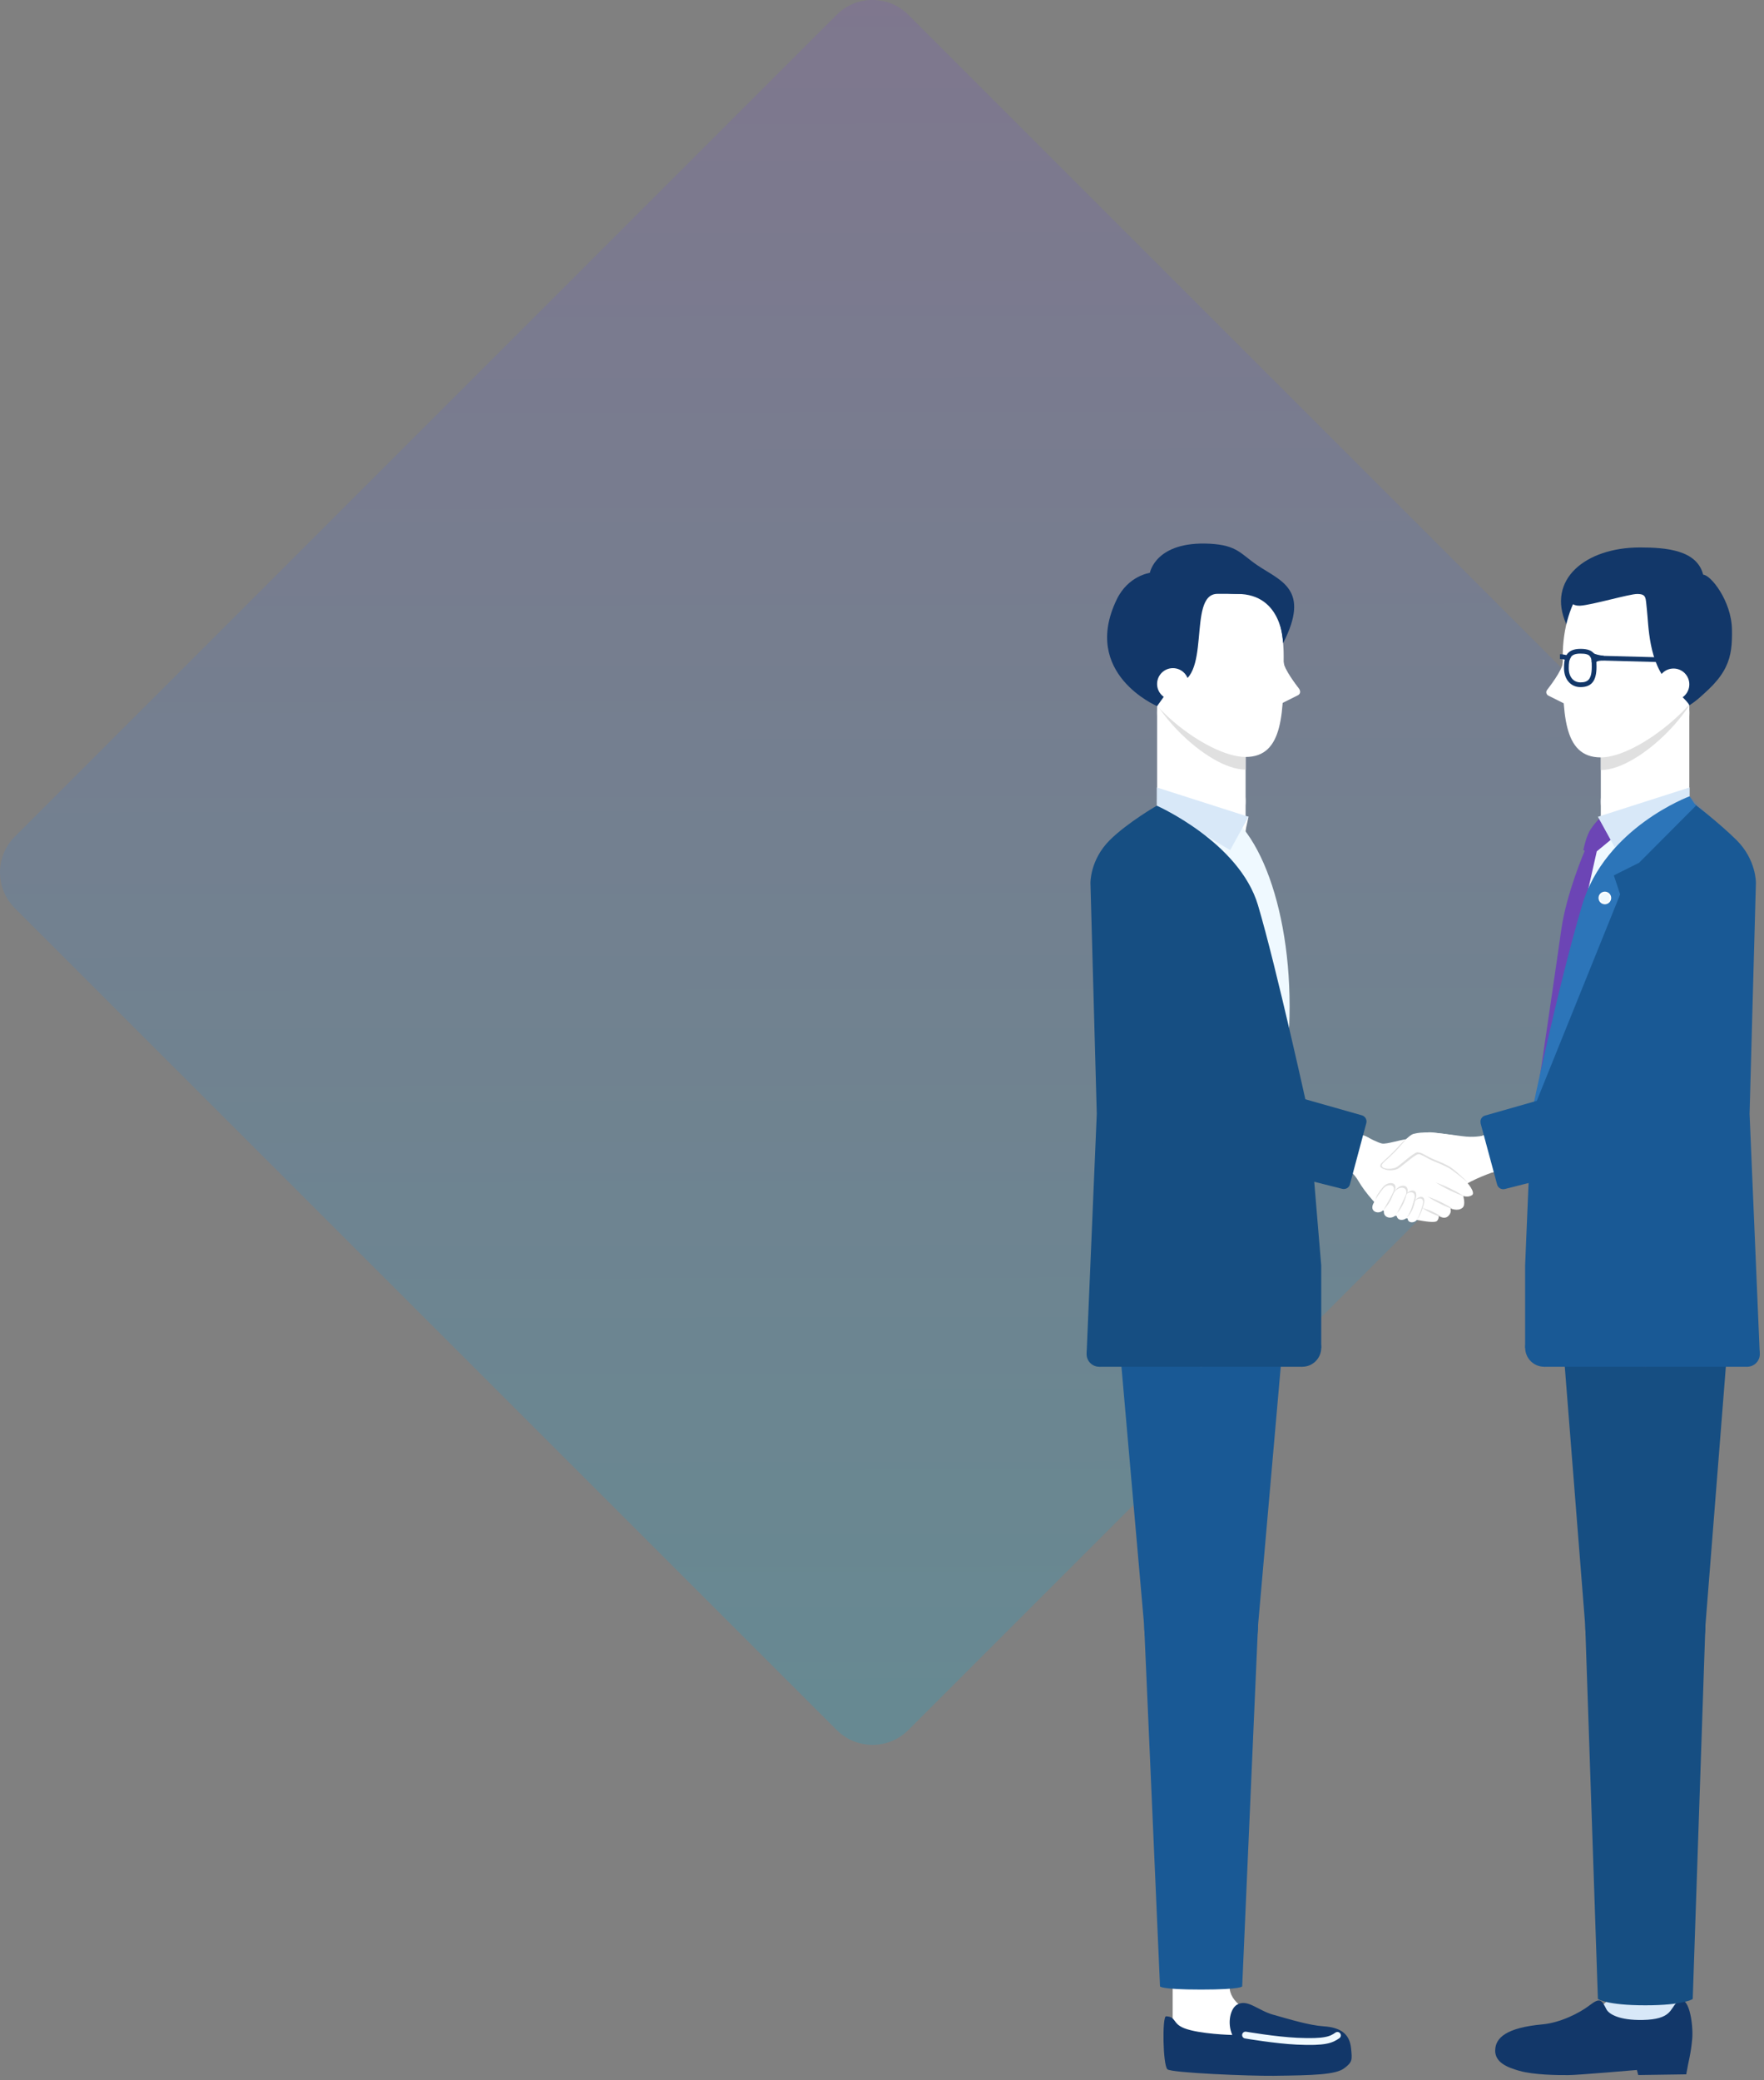 <svg width="279" height="329" viewBox="0 0 279 329" fill="none" xmlns="http://www.w3.org/2000/svg">
<rect x="0" y="0" width="279" height="329" fill="#808080" stroke="none"/>
<path d="M132.341 2.334C135.466 -0.791 140.532 -0.791 143.656 2.334L273.656 132.334C276.781 135.459 276.781 140.525 273.656 143.65L143.659 273.647C140.534 276.772 135.468 276.772 132.344 273.647L2.344 143.647C-0.781 140.522 -0.781 135.456 2.344 132.331L132.341 2.334Z" fill="url(#paint0_linear_87_48300)" fill-opacity="0.2"/>
<g clip-path="url(#clip0_87_48300)">
<g clip-path="url(#clip1_87_48300)">
<path d="M247.739 98.742C244.559 91.672 250.769 86.602 259.359 86.592C263.609 86.592 268.399 87.022 269.379 90.902" fill="#123769"/>
<path d="M253.189 140.802H267.189V105.802H253.189V140.802Z" fill="white"/>
<path d="M260.189 119.802C264.055 119.802 267.189 116.668 267.189 112.802C267.189 108.936 264.055 105.802 260.189 105.802C256.323 105.802 253.189 108.936 253.189 112.802C253.189 116.668 256.323 119.802 260.189 119.802Z" fill="white"/>
<path d="M260.189 133.802C264.055 133.802 267.189 130.668 267.189 126.802C267.189 122.936 264.055 119.802 260.189 119.802C256.323 119.802 253.189 122.936 253.189 126.802C253.189 130.668 256.323 133.802 260.189 133.802Z" fill="white"/>
<path d="M260.189 147.802C264.055 147.802 267.189 144.668 267.189 140.802C267.189 136.936 264.055 133.802 260.189 133.802C256.323 133.802 253.189 136.936 253.189 140.802C253.189 144.668 256.323 147.802 260.189 147.802Z" fill="white"/>
<path d="M260.699 111.032C263.383 111.032 265.559 108.856 265.559 106.172C265.559 103.488 263.383 101.312 260.699 101.312C258.014 101.312 255.839 103.488 255.839 106.172C255.839 108.856 258.014 111.032 260.699 111.032Z" fill="white"/>
<path d="M248.899 104.802V112.032C248.899 112.032 245.199 110.182 244.899 110.032C244.599 109.882 244.439 109.462 244.689 109.132C244.939 108.802 247.169 105.952 247.169 104.802H248.899Z" fill="white"/>
<path d="M260.189 88.802C266.269 88.802 269.689 95.962 269.689 104.802C269.689 111.522 259.269 121.802 253.189 121.802V105.802L260.189 88.802Z" fill="#E0E0E0"/>
<path d="M247.169 103.802C247.169 112.642 247.109 119.802 253.189 119.802C259.269 119.802 271.059 110.022 271.189 103.802C271.369 94.972 266.269 87.802 260.189 87.802C251.989 87.802 247.169 94.962 247.169 103.802Z" fill="white"/>
<path d="M264.099 108.242C260.699 104.922 260.749 98.782 260.479 96.442C260.259 94.532 260.449 93.952 258.929 93.952C257.689 93.952 251.799 95.692 249.929 95.802C249.029 95.852 248.579 95.442 248.579 95.442C249.269 90.482 254.749 87.022 260.369 87.022C267.549 87.022 273.349 93.342 273.349 100.522C273.349 105.132 270.809 109.252 267.189 111.562C267.069 111.282 266.949 111.022 264.099 108.242Z" fill="#123769"/>
<path d="M264.689 110.742C266.069 110.742 267.189 109.623 267.189 108.242C267.189 106.862 266.069 105.742 264.689 105.742C263.308 105.742 262.189 106.862 262.189 108.242C262.189 109.623 263.308 110.742 264.689 110.742Z" fill="white"/>
<path d="M263.159 104.742L251.959 104.442L251.979 103.692L263.179 103.992L263.159 104.742Z" fill="#123769"/>
<path d="M249.969 108.682C248.439 108.682 247.369 107.452 247.369 105.682C247.369 104.202 247.569 102.632 249.969 102.632C252.369 102.632 252.509 103.812 252.509 105.482C252.509 107.692 251.729 108.682 249.969 108.682ZM249.969 103.382C248.389 103.382 248.119 104.092 248.119 105.682C248.119 107.052 248.849 107.932 249.969 107.932C251.089 107.932 251.759 107.532 251.759 105.482C251.759 103.922 251.669 103.382 249.969 103.382Z" fill="#123769"/>
<path d="M248.129 104.562C248.129 104.562 247.479 104.232 246.729 104.232V103.482C247.679 103.482 248.439 103.872 248.479 103.892L248.139 104.562H248.129Z" fill="#123769"/>
<path d="M252.479 104.712L251.729 104.692C251.729 104.492 251.809 104.312 251.959 104.162C251.969 104.152 251.979 104.142 251.989 104.132C251.779 104.052 251.599 103.942 251.479 103.822L252.019 103.292C252.189 103.472 252.999 103.662 253.649 103.722L253.609 104.472C253.139 104.452 252.569 104.572 252.489 104.702L252.479 104.712Z" fill="#123769"/>
<path d="M269.369 90.902C270.559 90.902 273.849 95.042 273.929 99.542C274.009 104.042 273.509 106.942 267.179 111.552" fill="#123769"/>
</g>
<path d="M253.229 257.182H267.229L269.229 200.182H251.229L253.229 257.182Z" fill="white"/>
<path d="M260.229 209.182C265.199 209.182 269.229 205.153 269.229 200.182C269.229 195.212 265.199 191.182 260.229 191.182C255.258 191.182 251.229 195.212 251.229 200.182C251.229 205.153 255.258 209.182 260.229 209.182Z" fill="white"/>
<path d="M255.729 314.182H264.729L267.229 257.182H253.229L255.729 314.182Z" fill="white"/>
<path d="M260.229 264.182C264.095 264.182 267.229 261.048 267.229 257.182C267.229 253.316 264.095 250.182 260.229 250.182C256.363 250.182 253.229 253.316 253.229 257.182C253.229 261.048 256.363 264.182 260.229 264.182Z" fill="white"/>
<path d="M260.229 318.682C262.714 318.682 264.729 316.668 264.729 314.182C264.729 311.697 262.714 309.682 260.229 309.682C257.743 309.682 255.729 311.697 255.729 314.182C255.729 316.668 257.743 318.682 260.229 318.682Z" fill="white"/>
<path d="M260.229 326.682C262.714 326.682 264.729 324.668 264.729 322.182C264.729 319.697 262.714 317.682 260.229 317.682C257.743 317.682 255.729 319.697 255.729 322.182C255.729 324.668 257.743 326.682 260.229 326.682Z" fill="white"/>
<path d="M241.779 326.682C243.435 326.682 244.779 325.339 244.779 323.682C244.779 322.025 243.435 320.682 241.779 320.682C240.122 320.682 238.779 322.025 238.779 323.682C238.779 325.339 240.122 326.682 241.779 326.682Z" fill="white"/>
<path d="M241.779 326.682H260.229V317.682L241.779 323.682V326.682Z" fill="white"/>
<path d="M255.729 314.182H264.729V322.182L241.789 326.682V320.682C243.819 320.682 255.729 319.372 255.729 314.182Z" fill="white"/>
<path d="M255.109 302.542C255.219 302.582 265.239 302.542 265.239 302.542C265.239 302.542 265.199 318.162 265.189 319.372C265.189 320.772 260.579 322.942 257.649 323.302C254.719 323.662 249.059 319.342 250.639 318.682C257.389 315.852 255.079 313.482 255.119 302.542H255.109Z" fill="#D8E8F8"/>
<path d="M236.479 324.282C236.449 326.252 238.439 327.012 240.289 327.542C242.579 328.202 246.379 328.232 248.069 328.222C249.559 328.222 258.899 327.412 258.899 327.412L259.109 328.212L266.699 328.102C267.069 325.912 267.429 324.952 267.649 322.442C267.839 320.272 267.129 314.922 265.199 316.742C264.119 317.762 264.369 319.412 259.809 319.502C256.139 319.572 254.469 318.592 254.069 317.802C253.339 316.362 253.109 315.872 251.429 317.172C249.749 318.472 246.699 319.942 244.009 320.192C238.279 320.712 236.519 322.312 236.489 324.282H236.479Z" fill="#123769"/>
<path d="M250.729 257.182H269.729L274.229 200.182H246.229L250.729 257.182Z" fill="#164E82"/>
<path d="M260.229 214.182C267.961 214.182 274.229 207.914 274.229 200.182C274.229 192.45 267.961 186.182 260.229 186.182C252.497 186.182 246.229 192.45 246.229 200.182C246.229 207.914 252.497 214.182 260.229 214.182Z" fill="#164E82"/>
<path d="M252.729 316.182C252.729 316.182 254.099 317.182 260.229 317.182C266.359 317.182 267.729 316.182 267.729 316.182L269.729 257.182H250.729L252.729 316.182Z" fill="#164E82"/>
<path d="M260.229 266.682C265.475 266.682 269.729 262.429 269.729 257.182C269.729 251.936 265.475 247.682 260.229 247.682C254.982 247.682 250.729 251.936 250.729 257.182C250.729 262.429 254.982 266.682 260.229 266.682Z" fill="#164E82"/>
<path d="M260.229 191.182C267.961 191.182 274.229 176.855 274.229 159.182C274.229 141.509 267.961 127.182 260.229 127.182C252.497 127.182 246.229 141.509 246.229 159.182C246.229 176.855 252.497 191.182 260.229 191.182Z" fill="#EFF9FF"/>
<path d="M260.229 184.182C267.961 184.182 274.229 177.019 274.229 168.182C274.229 159.346 267.961 152.182 260.229 152.182C252.497 152.182 246.229 159.346 246.229 168.182C246.229 177.019 252.497 184.182 260.229 184.182Z" fill="#EFF9FF"/>
<path d="M260.229 216.182C267.961 216.182 274.229 209.019 274.229 200.182C274.229 191.346 267.961 184.182 260.229 184.182C252.497 184.182 246.229 191.346 246.229 200.182C246.229 209.019 252.497 216.182 260.229 216.182Z" fill="#385A88"/>
<path d="M267.229 126.182H253.229L255.629 134.462L267.229 126.182Z" fill="white"/>
<path d="M255.769 129.192L257.289 130.752L252.549 134.662L244.559 170.202H243.559C243.559 170.202 246.149 152.672 246.949 146.972C247.759 141.282 250.649 134.562 250.649 134.562L250.429 134.462C250.429 134.462 250.779 132.652 251.379 131.512C251.939 130.462 253.229 129.192 253.229 129.192H255.779H255.769Z" fill="#6C45B5"/>
<path d="M267.229 127.552L255.629 134.462L252.729 129.192L267.229 124.552V127.552Z" fill="#D8E8F8"/>
<path d="M267.619 126.872C267.619 126.872 254.179 133.212 251.219 143.182C248.259 153.152 242.219 176.182 242.219 176.182L241.219 200.182V213.182L244.219 216.182H276.329L278.329 214.182L276.719 176.182L277.719 139.682C277.719 139.682 277.809 136.012 274.659 132.882C271.869 130.112 267.619 126.872 267.619 126.872Z" fill="#195995"/>
<path d="M244.229 216.182C245.885 216.182 247.229 214.839 247.229 213.182C247.229 211.525 245.885 210.182 244.229 210.182C242.572 210.182 241.229 211.525 241.229 213.182C241.229 214.839 242.572 216.182 244.229 216.182Z" fill="#195995"/>
<path d="M268.229 146.182C271.818 146.182 274.729 143.272 274.729 139.682C274.729 136.092 271.818 133.182 268.229 133.182C264.639 133.182 261.729 136.092 261.729 139.682C261.729 143.272 264.639 146.182 268.229 146.182Z" fill="#195995"/>
<path d="M276.339 216.182C277.443 216.182 278.339 215.287 278.339 214.182C278.339 213.078 277.443 212.182 276.339 212.182C275.234 212.182 274.339 213.078 274.339 214.182C274.339 215.287 275.234 216.182 276.339 216.182Z" fill="#195995"/>
<path fill-rule="evenodd" clip-rule="evenodd" d="M267.229 125.952C267.229 125.952 253.869 130.882 250.229 143.182C246.229 156.722 242.229 176.182 242.229 176.182L256.249 141.462L255.249 138.462L259.249 136.462L268.229 127.442L267.229 125.952Z" fill="#2C75B9"/>
<path d="M253.829 143.032C254.381 143.032 254.829 142.585 254.829 142.032C254.829 141.48 254.381 141.032 253.829 141.032C253.276 141.032 252.829 141.48 252.829 142.032C252.829 142.585 253.276 143.032 253.829 143.032Z" fill="white"/>
<path d="M253.829 142.782C254.243 142.782 254.579 142.446 254.579 142.032C254.579 141.618 254.243 141.282 253.829 141.282C253.414 141.282 253.079 141.618 253.079 142.032C253.079 142.446 253.414 142.782 253.829 142.782Z" fill="#EFF9FF"/>
<g clip-path="url(#clip2_87_48300)">
<path d="M190.009 87.732C197.739 87.732 204.009 92.212 204.009 97.732C204.009 103.252 197.739 107.732 190.009 107.732" fill="#123769"/>
<path d="M197.009 105.732H183.009V140.732H197.009V105.732Z" fill="white"/>
<path d="M190.009 119.732C193.875 119.732 197.009 116.598 197.009 112.732C197.009 108.866 193.875 105.732 190.009 105.732C186.143 105.732 183.009 108.866 183.009 112.732C183.009 116.598 186.143 119.732 190.009 119.732Z" fill="white"/>
<path d="M190.009 133.732C193.875 133.732 197.009 130.598 197.009 126.732C197.009 122.866 193.875 119.732 190.009 119.732C186.143 119.732 183.009 122.866 183.009 126.732C183.009 130.598 186.143 133.732 190.009 133.732Z" fill="white"/>
<path d="M190.009 147.732C193.875 147.732 197.009 144.598 197.009 140.732C197.009 136.866 193.875 133.732 190.009 133.732C186.143 133.732 183.009 136.866 183.009 140.732C183.009 144.598 186.143 147.732 190.009 147.732Z" fill="white"/>
<path d="M189.489 110.962C192.173 110.962 194.349 108.786 194.349 106.102C194.349 103.418 192.173 101.242 189.489 101.242C186.804 101.242 184.629 103.418 184.629 106.102C184.629 108.786 186.804 110.962 189.489 110.962Z" fill="white"/>
<path d="M201.299 104.732V111.962C201.299 111.962 204.999 110.112 205.299 109.962C205.599 109.812 205.759 109.392 205.509 109.062C205.259 108.732 203.029 105.882 203.029 104.732H201.299Z" fill="white"/>
<path d="M190.009 88.732C183.929 88.732 180.509 95.892 180.509 104.732C180.509 111.452 190.929 121.732 197.009 121.732V105.732L190.009 88.732Z" fill="#E0E0E0"/>
<path d="M203.029 103.732C203.029 112.572 203.089 119.732 197.009 119.732C190.929 119.732 179.009 110.452 179.009 103.732C179.009 94.902 183.939 87.832 190.009 87.832C198.209 87.832 203.029 94.892 203.029 103.732Z" fill="white"/>
<path d="M185.509 108.182C191.959 108.182 187.599 93.932 192.559 93.932H201.069C198.779 90.222 194.689 87.732 190.009 87.732C182.829 87.732 177.009 93.552 177.009 100.732C177.009 105.332 179.409 109.372 183.019 111.682L185.509 108.182Z" fill="#123769"/>
<path d="M181.869 90.602C181.869 90.602 182.749 85.552 191.349 86.002C195.699 86.232 196.249 87.632 198.859 89.402C202.529 91.892 207.329 93.162 202.939 101.732C202.939 101.732 202.909 93.942 195.699 93.942C190.329 93.942 181.869 90.612 181.869 90.612C181.869 90.612 178.449 91.042 176.629 94.812C170.939 106.572 183.019 111.692 183.019 111.692" fill="#123769"/>
<path d="M185.509 110.682C186.889 110.682 188.009 109.563 188.009 108.182C188.009 106.802 186.889 105.682 185.509 105.682C184.128 105.682 183.009 106.802 183.009 108.182C183.009 109.563 184.128 110.682 185.509 110.682Z" fill="white"/>
<path d="M201.229 104.582V111.812C201.229 111.812 204.929 109.962 205.229 109.812C205.529 109.662 205.689 109.242 205.439 108.912C205.189 108.582 202.959 105.732 202.959 104.582H201.229Z" fill="white"/>
</g>
<path d="M182.969 126.182L197.469 129.192L196.969 131.462L182.969 126.182Z" fill="white"/>
<path d="M196.969 257.182H182.969L180.969 200.182H198.969L196.969 257.182Z" fill="white"/>
<path d="M189.969 209.182C194.939 209.182 198.969 205.153 198.969 200.182C198.969 195.212 194.939 191.182 189.969 191.182C184.998 191.182 180.969 195.212 180.969 200.182C180.969 205.153 184.998 209.182 189.969 209.182Z" fill="white"/>
<path d="M194.469 314.182H185.469L182.969 257.182H196.969L194.469 314.182Z" fill="white"/>
<path d="M189.969 264.182C193.835 264.182 196.969 261.048 196.969 257.182C196.969 253.316 193.835 250.182 189.969 250.182C186.103 250.182 182.969 253.316 182.969 257.182C182.969 261.048 186.103 264.182 189.969 264.182Z" fill="white"/>
<path d="M189.969 318.682C192.454 318.682 194.469 316.668 194.469 314.182C194.469 311.697 192.454 309.682 189.969 309.682C187.483 309.682 185.469 311.697 185.469 314.182C185.469 316.668 187.483 318.682 189.969 318.682Z" fill="white"/>
<path d="M189.969 326.682C192.454 326.682 194.469 324.668 194.469 322.182C194.469 319.697 192.454 317.682 189.969 317.682C187.483 317.682 185.469 319.697 185.469 322.182C185.469 324.668 187.483 326.682 189.969 326.682Z" fill="white"/>
<path d="M208.409 326.682C210.065 326.682 211.409 325.339 211.409 323.682C211.409 322.025 210.065 320.682 208.409 320.682C206.752 320.682 205.409 322.025 205.409 323.682C205.409 325.339 206.752 326.682 208.409 326.682Z" fill="white"/>
<path d="M208.409 326.682H189.969V317.682L208.409 323.682V326.682Z" fill="white"/>
<path d="M194.469 314.182H185.469V322.182L208.409 326.682V320.682C206.379 320.682 194.469 319.372 194.469 314.182Z" fill="white"/>
<path d="M201.419 318.682C204.209 319.472 207.119 320.352 209.329 320.502C212.209 320.682 213.479 321.842 213.689 324.002C213.859 325.782 213.949 326.142 212.589 327.152C211.229 328.162 207.789 328.252 201.429 328.332C197.769 328.372 185.269 327.882 184.639 327.302C183.919 326.642 183.799 318.902 184.429 318.922C186.089 318.992 185.389 320.052 187.289 320.802C189.709 321.752 194.899 321.872 194.899 321.872C194.059 319.922 194.619 317.712 195.619 317.102C197.289 316.102 198.889 317.972 201.399 318.682H201.419Z" fill="#123769"/>
<path d="M196.999 321.892C196.999 321.892 201.729 322.702 205.139 322.862C209.629 323.072 210.549 322.622 211.529 321.942" stroke="#EFF9FF" stroke-width="1.08" stroke-linecap="round" stroke-linejoin="round"/>
<path d="M198.969 257.182H180.969L175.969 200.182H203.969L198.969 257.182Z" fill="#195995"/>
<path d="M189.969 214.182C197.701 214.182 203.969 207.914 203.969 200.182C203.969 192.45 197.701 186.182 189.969 186.182C182.237 186.182 175.969 192.45 175.969 200.182C175.969 207.914 182.237 214.182 189.969 214.182Z" fill="#195995"/>
<path d="M196.469 314.182C196.469 314.182 196.469 314.692 189.969 314.692C183.469 314.692 183.469 314.182 183.469 314.182L180.969 257.182H198.969L196.469 314.182Z" fill="#195995"/>
<path d="M189.969 266.182C194.939 266.182 198.969 262.153 198.969 257.182C198.969 252.212 194.939 248.182 189.969 248.182C184.998 248.182 180.969 252.212 180.969 257.182C180.969 262.153 184.998 266.182 189.969 266.182Z" fill="#195995"/>
<path d="M189.969 191.182C197.701 191.182 203.969 176.855 203.969 159.182C203.969 141.509 197.701 127.182 189.969 127.182C182.237 127.182 175.969 141.509 175.969 159.182C175.969 176.855 182.237 191.182 189.969 191.182Z" fill="#EFF9FF"/>
<path d="M189.969 216.182C197.701 216.182 203.969 209.019 203.969 200.182C203.969 191.346 197.701 184.182 189.969 184.182C182.237 184.182 175.969 191.346 175.969 200.182C175.969 209.019 182.237 216.182 189.969 216.182Z" fill="#4A72A5"/>
<path d="M182.969 127.552L194.569 134.462L197.469 129.192L182.969 124.552V127.552Z" fill="#D8E8F8"/>
<path d="M182.969 127.442C182.969 127.442 196.009 133.212 198.969 143.182C201.929 153.152 206.969 176.182 206.969 176.182L208.969 200.182V213.182L205.969 216.182H173.859L171.859 214.182L173.469 176.182L172.469 139.682C172.469 139.682 172.379 136.012 175.529 132.882C178.319 130.112 182.969 127.432 182.969 127.432V127.442Z" fill="#164E82"/>
<path d="M205.969 216.182C207.625 216.182 208.969 214.839 208.969 213.182C208.969 211.525 207.625 210.182 205.969 210.182C204.312 210.182 202.969 211.525 202.969 213.182C202.969 214.839 204.312 216.182 205.969 216.182Z" fill="#164E82"/>
<path d="M181.969 146.182C185.558 146.182 188.469 143.272 188.469 139.682C188.469 136.092 185.558 133.182 181.969 133.182C178.379 133.182 175.469 136.092 175.469 139.682C175.469 143.272 178.379 146.182 181.969 146.182Z" fill="#164E82"/>
<path d="M173.859 216.182C174.963 216.182 175.859 215.287 175.859 214.182C175.859 213.078 174.963 212.182 173.859 212.182C172.754 212.182 171.859 213.078 171.859 214.182C171.859 215.287 172.754 216.182 173.859 216.182Z" fill="#164E82"/>
<path d="M263.769 173.682L262.269 139.682H274.269L272.769 173.682H263.769Z" fill="white"/>
<path d="M268.269 145.682C271.582 145.682 274.269 142.996 274.269 139.682C274.269 136.369 271.582 133.682 268.269 133.682C264.955 133.682 262.269 136.369 262.269 139.682C262.269 142.996 264.955 145.682 268.269 145.682Z" fill="white"/>
<path d="M234.649 179.582L267.109 169.332L269.429 178.032L236.209 185.382L234.649 179.582Z" fill="white"/>
<path d="M268.269 178.182C270.754 178.182 272.769 176.168 272.769 173.682C272.769 171.197 270.754 169.182 268.269 169.182C265.783 169.182 263.769 171.197 263.769 173.682C263.769 176.168 265.783 178.182 268.269 178.182Z" fill="white"/>
<path d="M235.429 185.482C237.085 185.482 238.429 184.139 238.429 182.482C238.429 180.825 237.085 179.482 235.429 179.482C233.772 179.482 232.429 180.825 232.429 182.482C232.429 184.139 233.772 185.482 235.429 185.482Z" fill="white"/>
<g clip-path="url(#clip3_87_48300)">
<path d="M223.469 179.652C224.719 179.282 225.649 178.992 226.759 179.142C227.879 179.282 230.129 179.542 231.299 179.712C233.019 179.952 234.369 179.672 234.369 179.672L236.469 185.292C236.469 185.292 232.679 186.552 231.129 187.832C229.579 189.112 227.829 189.812 227.089 190.262C226.349 190.712 224.219 193.402 223.329 193.132C222.809 192.972 222.999 192.072 222.999 192.072C222.999 192.072 222.219 193.082 221.609 192.782C220.999 192.482 221.209 191.762 221.209 191.762C221.209 191.762 220.649 192.702 219.709 192.422C219.019 192.222 219.159 190.922 219.159 190.922C219.159 190.922 218.509 191.702 217.809 191.542C217.189 191.392 217.899 189.432 218.539 188.382C219.219 187.272 219.639 186.682 220.569 185.202C221.499 183.722 222.389 182.532 222.389 182.532C222.389 182.532 222.199 180.012 223.459 179.642L223.469 179.652Z" fill="white"/>
<path d="M235.429 185.482C237.085 185.482 238.429 184.139 238.429 182.482C238.429 180.825 237.085 179.482 235.429 179.482C233.772 179.482 232.429 180.825 232.429 182.482C232.429 184.139 233.772 185.482 235.429 185.482Z" fill="white"/>
</g>
<path d="M261.819 173.692L274.809 173.672L275.769 139.672L260.769 139.692L261.819 173.692Z" fill="#195995"/>
<path d="M268.269 147.182C272.411 147.182 275.769 143.824 275.769 139.682C275.769 135.54 272.411 132.182 268.269 132.182C264.126 132.182 260.769 135.54 260.769 139.682C260.769 143.824 264.126 147.182 268.269 147.182Z" fill="#195995"/>
<path d="M234.179 177.682L236.789 187.362C236.929 187.892 237.469 188.202 237.999 188.072L270.009 179.952L266.629 167.402L234.879 176.452C234.349 176.602 234.049 177.142 234.189 177.672L234.179 177.682Z" fill="#195995"/>
<path d="M268.309 180.182C271.898 180.182 274.809 177.272 274.809 173.682C274.809 170.092 271.898 167.182 268.309 167.182C264.719 167.182 261.809 170.092 261.809 173.682C261.809 177.272 264.719 180.182 268.309 180.182Z" fill="#195995"/>
<path d="M186.469 173.682L187.969 139.682H175.969L177.469 173.682H186.469Z" fill="white"/>
<path d="M181.969 145.682C185.282 145.682 187.969 142.996 187.969 139.682C187.969 136.369 185.282 133.682 181.969 133.682C178.655 133.682 175.969 136.369 175.969 139.682C175.969 142.996 178.655 145.682 181.969 145.682Z" fill="white"/>
<path d="M215.589 179.582L183.139 169.332L180.809 178.032L214.039 185.382L215.589 179.582Z" fill="white"/>
<path d="M181.969 178.182C184.454 178.182 186.469 176.168 186.469 173.682C186.469 171.197 184.454 169.182 181.969 169.182C179.483 169.182 177.469 171.197 177.469 173.682C177.469 176.168 179.483 178.182 181.969 178.182Z" fill="white"/>
<path d="M214.809 185.482C216.465 185.482 217.809 184.139 217.809 182.482C217.809 180.825 216.465 179.482 214.809 179.482C213.152 179.482 211.809 180.825 211.809 182.482C211.809 184.139 213.152 185.482 214.809 185.482Z" fill="white"/>
<g clip-path="url(#clip4_87_48300)">
<path d="M229.316 181.777C228.79 181.289 227.109 180.18 226.348 180.237C225.588 180.294 224.022 180.026 222.675 180.16C221.327 180.294 219.372 181.001 218.591 180.874C218.009 180.78 216.315 179.895 216.315 179.895L213.315 185.091C213.315 185.091 214.131 185.539 214.889 186.865C215.85 188.54 218.316 191.489 219.549 191.934C221.5 192.634 223.485 192.856 224.368 193.008C225.25 193.159 226.974 193.473 227.306 193.099C227.667 192.673 227.516 192.274 227.516 192.274C227.516 192.274 228.452 193.033 229.134 192.272C229.681 191.664 229.378 191.109 229.378 191.109C229.378 191.109 230.505 191.678 231.295 191.049C231.874 190.586 231.421 189.17 231.421 189.17C231.421 189.17 232.215 189.455 232.827 189.035C233.365 188.664 232.297 187.113 231.281 186.353C230.209 185.549 229.541 184.886 227.858 184.042C226.31 183.263 224.8 182.519 224.8 182.519C224.8 182.519 225.687 182.603 226.695 182.597C227.228 182.593 228.758 183.684 229.104 183.444C229.45 183.205 229.847 182.257 229.321 181.768L229.316 181.777Z" fill="white"/>
<path d="M213.312 185.077C214.747 185.906 216.581 185.414 217.41 183.979C218.238 182.544 217.747 180.709 216.312 179.881C214.877 179.053 213.042 179.544 212.214 180.979C211.385 182.414 211.877 184.249 213.312 185.077Z" fill="white"/>
<path d="M227.104 187.047C228.68 187.599 230.169 188.32 231.575 189.224C230 188.673 228.516 187.943 227.104 187.047Z" fill="#E0E0E0"/>
<path d="M225.802 189.263C227.263 189.772 228.638 190.45 229.927 191.298C228.466 190.79 227.091 190.111 225.802 189.263Z" fill="#E0E0E0"/>
<path d="M224.951 191.058C226.092 191.382 227.155 191.88 228.132 192.548C226.991 192.224 225.928 191.726 224.951 191.058Z" fill="#E0E0E0"/>
</g>
<path d="M175.469 173.682H188.469L189.469 139.682H174.469L175.469 173.682Z" fill="#164E82"/>
<path d="M181.969 147.182C186.111 147.182 189.469 143.824 189.469 139.682C189.469 135.54 186.111 132.182 181.969 132.182C177.826 132.182 174.469 135.54 174.469 139.682C174.469 143.824 177.826 147.182 181.969 147.182Z" fill="#164E82"/>
<path d="M213.509 187.322L216.099 177.642C216.239 177.112 215.929 176.562 215.399 176.412L183.639 167.402L180.279 179.962L212.299 188.042C212.829 188.172 213.369 187.862 213.509 187.332V187.322Z" fill="#164E82"/>
<path d="M181.969 180.182C185.558 180.182 188.469 177.272 188.469 173.682C188.469 170.092 185.558 167.182 181.969 167.182C178.379 167.182 175.469 170.092 175.469 173.682C175.469 177.272 178.379 180.182 181.969 180.182Z" fill="#164E82"/>
<g clip-path="url(#clip5_87_48300)">
<path d="M228.999 184.622C228.999 184.622 224.919 182.642 224.469 182.552C223.959 182.452 222.479 183.882 221.219 184.782C220.419 185.362 217.899 185.202 219.079 184.092C219.719 183.492 220.449 182.872 221.509 181.722C222.009 181.182 222.989 179.802 223.809 179.582C225.079 179.242 226.549 179.222 230.939 180.042" fill="#E0E0E0"/>
<path d="M228.529 184.392C228.529 184.392 224.699 182.162 224.259 182.072C223.749 181.972 222.089 183.812 220.829 184.722C220.029 185.302 217.439 184.982 218.609 183.872C219.249 183.272 219.979 182.652 221.039 181.502C221.539 180.962 222.379 179.952 223.189 179.732C224.459 179.392 225.789 179.292 230.179 180.112" fill="#E0E0E0"/>
<path d="M229.219 184.632C229.219 184.632 224.689 182.402 224.249 182.312C223.739 182.212 222.259 183.642 220.999 184.542C220.199 185.122 217.679 184.962 218.859 183.852C219.499 183.252 220.229 182.632 221.289 181.482C221.789 180.942 222.769 179.562 223.589 179.342C224.859 179.002 226.809 178.992 231.189 179.802" fill="white"/>
<path d="M222.879 192.052C223.109 191.262 223.319 190.852 223.739 190.032C224.219 189.092 225.659 188.882 225.189 190.512C224.949 191.342 224.709 191.992 224.359 192.592C224.069 193.082 222.509 193.292 222.879 192.042V192.052Z" fill="#E0E0E0"/>
<path d="M221.089 191.672C221.359 190.752 221.759 189.982 222.269 189.072C222.839 188.052 224.459 187.872 223.879 189.692C223.579 190.652 223.269 191.792 222.579 192.412C222.119 192.832 220.739 192.832 221.079 191.672H221.089Z" fill="#E0E0E0"/>
<path d="M219.029 191.012C219.529 190.042 220.059 189.222 220.719 188.252C221.479 187.142 223.279 187.232 222.409 189.242C221.959 190.292 221.439 191.292 220.759 192.082C220.319 192.602 218.479 192.052 219.019 191.012H219.029Z" fill="#E0E0E0"/>
<path d="M217.569 189.692C217.679 189.182 218.029 188.622 218.739 187.752C219.549 186.772 221.399 186.852 220.449 188.682C219.949 189.632 219.499 190.532 218.799 191.232C218.129 191.892 217.359 190.662 217.569 189.702V189.692Z" fill="#E0E0E0"/>
<path d="M222.679 192.352C222.899 191.602 223.219 190.962 223.639 190.202C224.089 189.392 225.429 189.182 224.999 190.622C224.759 191.412 224.519 192.232 224.129 192.892C223.739 193.552 222.339 193.542 222.689 192.352H222.679Z" fill="white"/>
<path d="M220.999 191.732C221.289 190.872 221.629 190.132 222.119 189.272C222.639 188.342 224.159 188.192 223.649 189.852C223.369 190.762 223.099 191.722 222.619 192.462C222.099 193.252 220.529 193.152 220.999 191.732Z" fill="white"/>
<path d="M219.019 191.082C219.439 190.142 219.959 189.372 220.619 188.472C221.329 187.502 223.029 187.602 222.219 189.412C221.779 190.402 221.309 191.442 220.699 192.212C220.089 192.982 218.369 192.582 219.019 191.092V191.082Z" fill="white"/>
<path d="M217.199 190.402C217.609 189.542 218.109 188.842 218.759 188.012C219.449 187.132 221.059 187.212 220.259 188.862C219.819 189.762 219.369 190.712 218.769 191.412C218.169 192.112 216.559 191.752 217.199 190.392V190.402Z" fill="white"/>
<path d="M232.229 187.122C231.409 186.432 230.589 185.752 229.729 185.132C228.479 184.172 226.809 183.852 225.449 183.002C224.979 182.752 224.519 182.422 224.049 182.512C223.619 182.692 223.169 183.062 222.739 183.352L221.409 184.242C222.279 183.602 223.009 182.862 223.999 182.302C224.629 182.162 225.119 182.562 225.569 182.782C226.949 183.612 228.579 183.912 229.859 184.952C230.699 185.622 231.489 186.352 232.229 187.122Z" fill="#E0E0E0"/>
<path d="M220.579 188.032C220.329 189.242 219.759 190.442 218.849 191.312C219.459 190.212 220.109 189.202 220.579 188.032Z" fill="#E0E0E0"/>
<path d="M222.579 188.532C222.269 189.732 221.839 190.962 220.959 191.862C221.569 190.762 222.029 189.652 222.579 188.532Z" fill="#E0E0E0"/>
<path d="M223.869 189.182C223.829 190.412 223.399 191.762 222.489 192.612C223.219 191.602 223.479 190.362 223.869 189.182Z" fill="#E0E0E0"/>
</g>
</g>
<defs>
<linearGradient id="paint0_linear_87_48300" x1="137.999" y1="-3.241" x2="138.494" y2="282.708" gradientUnits="userSpaceOnUse">
<stop stop-color="#7D55C7"/>
<stop offset="1" stop-color="#00B3DC"/>
</linearGradient>
<clipPath id="clip0_87_48300">
<rect width="108" height="244" fill="white" transform="translate(170.859 84.972)"/>
</clipPath>
<clipPath id="clip1_87_48300">
<rect width="29.39" height="61.21" fill="white" transform="translate(244.559 86.592)"/>
</clipPath>
<clipPath id="clip2_87_48300">
<rect width="30.54" height="61.76" fill="white" transform="translate(175.099 85.972)"/>
</clipPath>
<clipPath id="clip3_87_48300">
<rect width="20.85" height="14.05" fill="white" transform="translate(217.579 179.102)"/>
</clipPath>
<clipPath id="clip4_87_48300">
<rect width="21.91" height="13.85" fill="white" transform="translate(216.219 174.042) rotate(30)"/>
</clipPath>
<clipPath id="clip5_87_48300">
<rect width="15.18" height="14.2" fill="white" transform="translate(217.049 179.132)"/>
</clipPath>
</defs>
</svg>
